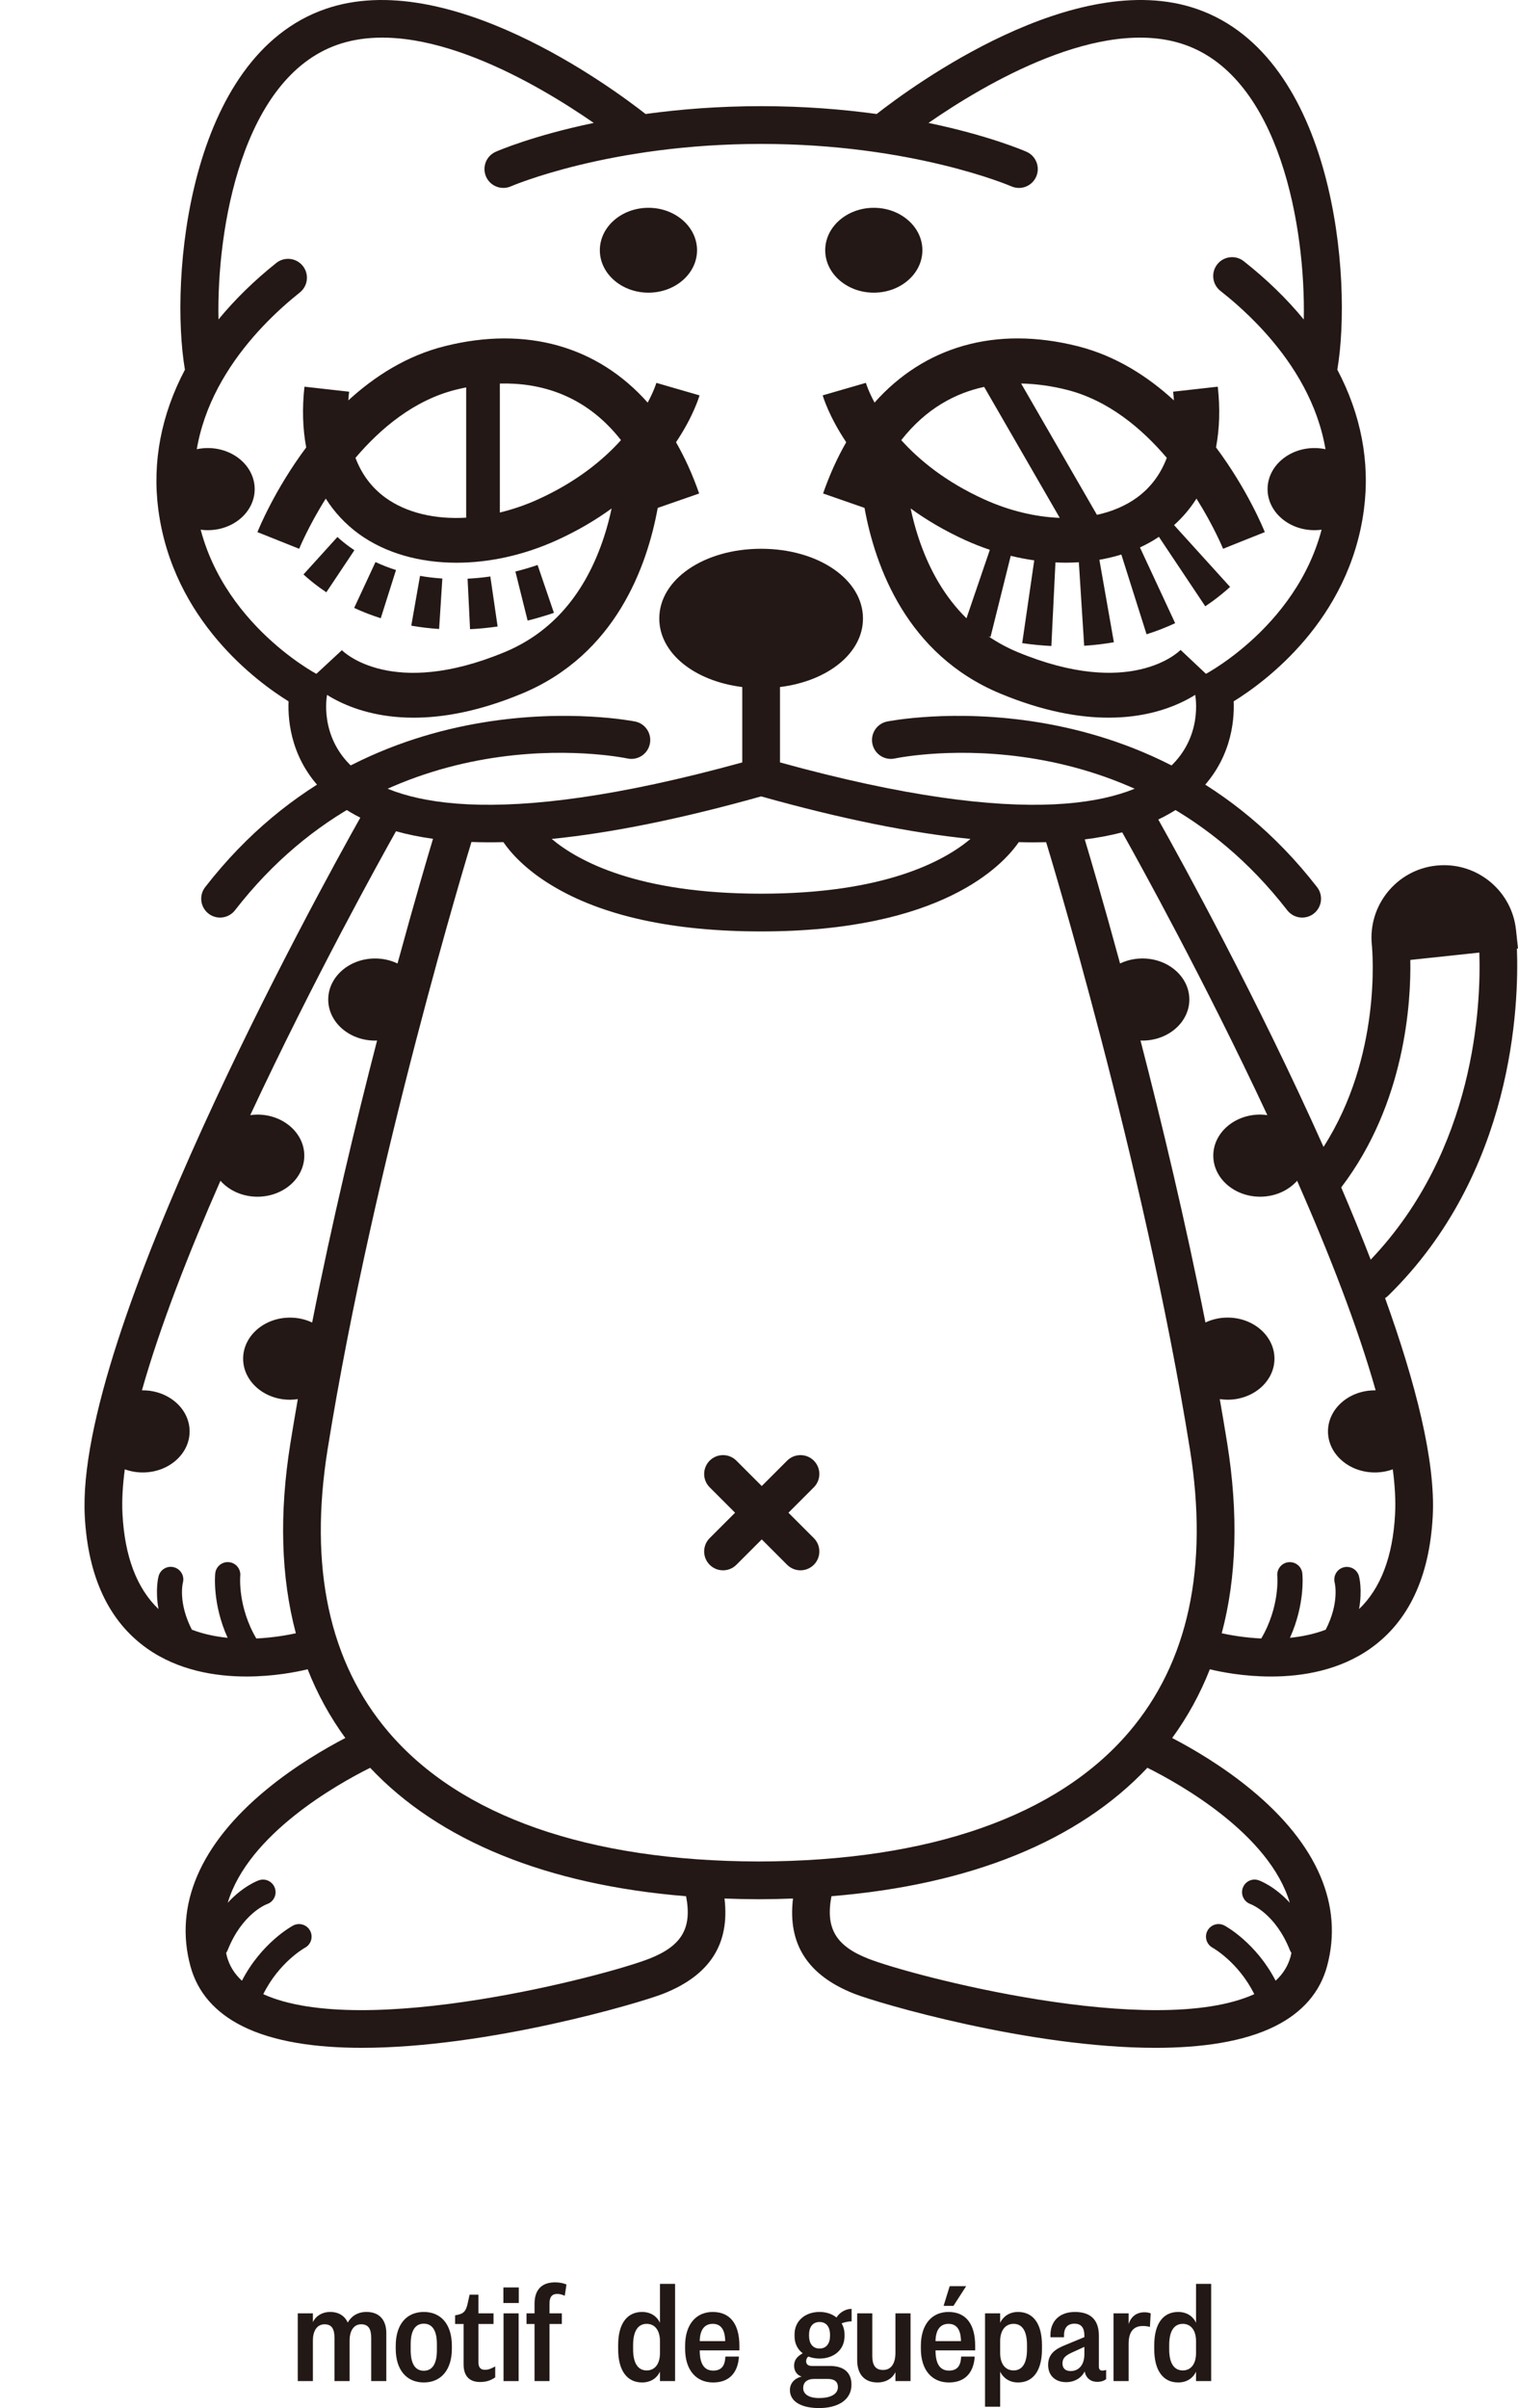 <?xml version="1.0" encoding="utf-8"?>
<!-- Generator: Adobe Illustrator 27.2.0, SVG Export Plug-In . SVG Version: 6.00 Build 0)  -->
<svg version="1.1" id="レイヤー_1" xmlns="http://www.w3.org/2000/svg" xmlns:xlink="http://www.w3.org/1999/xlink" x="0px"
	 y="0px" viewBox="0 0 173.787 275.636" style="enable-background:new 0 0 173.787 275.636;" xml:space="preserve">
<style type="text/css">
	.st0{fill:#231815;}
	.st1{fill:#221815;}
</style>
<g>
	<path class="st0" d="M100.037,23.785c-3.068,0-5.564,2.179-5.564,4.858
		s2.496,4.858,5.564,4.858c3.068,0,5.563-2.179,5.563-4.858
		S103.105,23.785,100.037,23.785z"/>
	<path class="st0" d="M74.236,23.785c-3.068,0-5.564,2.179-5.564,4.858
		s2.496,4.858,5.564,4.858s5.564-2.179,5.564-4.858S77.304,23.785,74.236,23.785z"
		/>
	<path class="st0" d="M23.792,51.286c-2.958,0-5.364,2.108-5.364,4.7
		c0,2.592,2.406,4.7,5.364,4.7c2.958,0,5.365-2.108,5.365-4.7
		C29.157,53.394,26.75,51.286,23.792,51.286z"/>
	<path class="st0" d="M150.481,51.286c-2.958,0-5.364,2.108-5.364,4.7
		c0,2.592,2.406,4.7,5.364,4.7c2.958,0,5.364-2.108,5.364-4.7
		C155.845,53.394,153.439,51.286,150.481,51.286z"/>
	<path class="st0" d="M38.629,61.466l-3.887,4.288c0.597,0.541,1.225,1.052,1.864,1.517
		c0.247,0.18,0.498,0.355,0.753,0.524l3.213-4.813
		c-0.189-0.127-0.376-0.257-0.562-0.392
		C39.537,62.247,39.073,61.869,38.629,61.466z"/>
	<path class="st0" d="M45.336,65.247c-0.81-0.257-1.6-0.563-2.349-0.911l-2.44,5.248
		c0.973,0.453,1.997,0.85,3.044,1.181L45.336,65.247z"/>
	<path class="st0" d="M48.086,65.916l-1.002,5.7c1.039,0.183,2.112,0.31,3.189,0.379
		l0.369-5.776C49.776,66.164,48.916,66.062,48.086,65.916z"/>
	<path class="st0" d="M56.135,65.984c-0.87,0.127-1.746,0.212-2.604,0.254l0.282,5.781
		c1.042-0.051,2.103-0.154,3.155-0.308L56.135,65.984z"/>
	<path class="st0" d="M61.545,64.669c-0.837,0.286-1.691,0.538-2.54,0.749l1.399,5.616
		c1.007-0.251,2.019-0.549,3.01-0.887L61.545,64.669z"/>
	<path class="st0" d="M77.394,50.62c1.965-2.935,2.635-5.168,2.691-5.364l-4.941-1.431
		c-0.032,0.107-0.302,0.971-0.994,2.259c-5.706-6.42-13.853-8.813-23.234-6.46
		c-4.359,1.093-8.03,3.447-11.037,6.206c0.022-0.326,0.052-0.658,0.09-0.994
		l-5.113-0.574c-0.279,2.489-0.202,4.818,0.2,6.951
		c-3.605,4.83-5.439,9.331-5.584,9.695l4.778,1.908
		c0.025-0.062,1.055-2.578,3.046-5.745c0.992,1.571,2.258,2.931,3.788,4.044
		c3.013,2.191,6.943,3.297,11.181,3.297c3.712,0,7.662-0.848,11.438-2.558
		c2.437-1.104,4.526-2.351,6.317-3.653c-0.215,1.007-0.489,2.077-0.846,3.18
		c-2.119,6.536-5.951,10.996-11.388,13.257
		c-12.924,5.373-18.443-0.011-18.646-0.215l-3.772,3.498
		c0.222,0.24,4.048,4.229,11.988,4.228c3.377,0,7.5-0.722,12.405-2.761
		c10.702-4.449,14.32-14.538,15.538-21.251l4.743-1.65
		C79.298,54.348,78.41,52.391,77.394,50.62z M44.11,56.953
		c-1.565-1.138-2.704-2.671-3.415-4.545c2.889-3.398,6.728-6.606,11.472-7.795
		c0.382-0.096,0.784-0.187,1.201-0.27v14.911
		C49.792,59.464,46.509,58.698,44.11,56.953z M61.581,57.166
		c-1.442,0.653-2.905,1.147-4.355,1.499v-14.762
		c4.483-0.119,9.74,1.202,13.867,6.477
		C69.026,52.673,65.987,55.171,61.581,57.166z"/>
	<path class="st0" d="M136.977,57.07c1.991,3.167,3.022,5.683,3.046,5.745l2.388-0.956
		l2.389-0.953c-0.145-0.364-1.979-4.864-5.584-9.695
		c0.402-2.134,0.479-4.462,0.2-6.951l-5.113,0.574
		c0.038,0.336,0.067,0.668,0.09,0.994c-3.007-2.759-6.678-5.113-11.037-6.206
		c-9.381-2.353-17.529,0.04-23.234,6.46c-0.692-1.288-0.962-2.152-0.994-2.259
		l-4.941,1.431c0.056,0.197,0.727,2.429,2.691,5.364
		c-1.016,1.771-1.904,3.728-2.648,5.866l4.743,1.65
		c1.218,6.713,4.835,16.801,15.538,21.251c4.906,2.04,9.027,2.761,12.405,2.761
		c7.939,0,11.766-3.988,11.988-4.228l-3.746-3.526
		c-0.229,0.232-5.747,5.616-18.672,0.242c-1.183-0.492-2.285-1.094-3.315-1.793
		c0.077,0.02,0.153,0.043,0.23,0.062l2.312-9.282
		c0.9,0.22,1.798,0.393,2.692,0.519l-1.379,9.477
		c1.113,0.162,2.237,0.271,3.339,0.325l0.467-9.568
		c0.393,0.019,0.786,0.033,1.174,0.033c0.507,0,1.008-0.018,1.505-0.049
		l0.61,9.559c1.148-0.073,2.292-0.209,3.401-0.404l-1.66-9.441
		c0.863-0.149,1.704-0.346,2.514-0.598l2.887,9.127
		c1.125-0.355,2.227-0.783,3.275-1.27l-4.031-8.669
		c0.763-0.351,1.485-0.758,2.169-1.214l5.308,7.95
		c0.276-0.184,0.548-0.374,0.814-0.568c0.696-0.506,1.378-1.061,2.027-1.649
		l-6.414-7.076C135.405,59.212,136.265,58.198,136.977,57.07z M112.671,44.287
		l8.654,14.989c-2.777-0.104-5.747-0.802-8.633-2.109
		c-4.406-1.995-7.445-4.492-9.512-6.786
		C106.016,46.755,109.385,44.992,112.671,44.287z M110.645,70.772
		c-2.432-2.389-4.292-5.524-5.546-9.392c-0.358-1.103-0.631-2.173-0.846-3.18
		c1.791,1.302,3.88,2.549,6.318,3.653c0.909,0.411,1.827,0.77,2.75,1.082
		L110.645,70.772z M130.164,56.953c-1.3,0.945-2.859,1.604-4.583,1.976
		l-8.678-15.031c1.922,0.038,3.708,0.339,5.205,0.714
		c4.744,1.189,8.582,4.397,11.472,7.795
		C132.868,54.282,131.728,55.816,130.164,56.953z"/>
	<path class="st0" d="M25.194,105.029c-0.463,0-0.929-0.148-1.322-0.453
		c-0.943-0.731-1.115-2.088-0.384-3.031c19.311-24.909,48.942-19.016,49.239-18.955
		c1.167,0.245,1.915,1.391,1.67,2.559c-0.245,1.166-1.388,1.916-2.556,1.67l0,0
		c-1.107-0.228-27.317-5.355-44.939,17.373
		C26.477,104.741,25.839,105.029,25.194,105.029z"/>
	<path class="st0" d="M149.079,105.029c-0.645,0-1.283-0.288-1.709-0.837
		c-17.622-22.73-43.832-17.601-44.938-17.373c-1.173,0.245-2.312-0.507-2.555-1.674
		c-0.243-1.167,0.503-2.31,1.669-2.555c0.297-0.063,29.927-5.954,49.239,18.955
		c0.731,0.943,0.559,2.3-0.384,3.031
		C150.008,104.881,149.542,105.029,149.079,105.029z"/>
	<path class="st0" d="M173.663,108.576l0.125-0.013l-0.233-2.152
		c-0.46-4.245-4.079-7.404-8.266-7.378c-0.284,0.001-0.571,0.015-0.86,0.046
		c-4.524,0.474-7.833,4.547-7.376,9.08c0,0.001,0,0.006,0.001,0.007
		c0,0.001-0,0.003,0,0.004c0,0.001,0.001,0.002,0.001,0.003
		c0.066,0.664,1.145,12.699-5.532,23.106c-7.527-16.857-16.161-32.559-18.919-37.477
		c1.658-0.785,3.098-1.745,4.315-2.883c3.987-3.726,4.416-8.264,4.317-10.641
		c3.571-2.205,13.23-9.263,14.906-21.913c0.729-5.499-0.341-10.942-3.04-16.051
		c1.758-10.374-0.318-35.826-16.081-41.287
		c-13.982-4.848-32.62,8.859-36.657,12.022c-3.867-0.533-8.301-0.897-13.228-0.897
		c-4.927,0-9.361,0.364-13.228,0.897C69.871,9.887,51.233-3.82,37.252,1.028
		C21.487,6.489,19.413,31.949,21.171,42.32c-2.699,5.11-3.769,10.553-3.041,16.046
		c1.677,12.65,11.336,19.707,14.906,21.913c-0.098,2.376,0.331,6.915,4.317,10.641
		c1.112,1.04,2.415,1.927,3.896,2.671c-5.005,8.911-32.639,59.147-31.544,79.947
		c0.367,6.97,2.767,12.068,7.134,15.153c3.563,2.516,7.801,3.208,11.385,3.208
		c3.125,0,5.75-0.526,6.997-0.827c1.11,2.819,2.547,5.444,4.313,7.865
		c-2.262,1.177-5.73,3.182-9.045,5.914c-7.583,6.252-10.585,13.245-8.682,20.222
		c0.811,2.975,2.809,5.278,5.939,6.846c3.6,1.803,8.448,2.482,13.693,2.482
		c14.401,0,31.789-5.124,34.496-6.193c5.329-2.103,7.633-5.687,7.009-10.897
		c1.204,0.045,2.425,0.073,3.665,0.079l0.511,0.001v-0.001
		c1.241-0.005,2.461-0.033,3.665-0.079c-0.624,5.211,1.68,8.794,7.009,10.898
		c2.707,1.068,20.094,6.193,34.496,6.193c5.244,0,10.094-0.68,13.693-2.482
		c3.13-1.568,5.129-3.871,5.94-6.846c1.902-6.977-1.1-13.97-8.683-20.222
		c-3.314-2.732-6.782-4.738-9.045-5.914c1.767-2.422,3.203-5.046,4.313-7.865
		c1.247,0.301,3.872,0.827,6.998,0.827c3.584,0,7.822-0.692,11.385-3.208
		c4.367-3.085,6.768-8.184,7.135-15.153c0.331-6.281-1.959-15.248-5.455-24.951
		c0.123-0.079,0.241-0.17,0.35-0.276
		C173.286,134.276,173.901,115.012,173.663,108.576z M40.359,87.813
		c-3.802-3.502-2.953-8.08-2.917-8.259l0.338-1.614l-1.464-0.756
		c-0.122-0.063-12.184-6.43-13.901-19.386c-1.545-11.656,6.8-20.242,11.911-24.322
		c0.932-0.744,1.085-2.104,0.341-3.036c-0.745-0.932-2.103-1.084-3.036-0.341
		c-2.551,2.036-4.759,4.202-6.618,6.467C24.793,26.052,27.763,8.888,38.666,5.11
		c9.6-3.325,22.809,4.46,29.31,8.961c-6.915,1.438-10.944,3.179-11.224,3.303
		c-1.091,0.481-1.585,1.754-1.106,2.845c0.48,1.092,1.755,1.588,2.845,1.11
		c0.111-0.049,11.294-4.855,28.645-4.855c17.316,0,28.488,4.787,28.645,4.854
		c0.283,0.124,0.577,0.184,0.868,0.184c0.831,0,1.622-0.481,1.978-1.29
		c0.481-1.092-0.014-2.367-1.105-2.848c-0.281-0.124-4.31-1.865-11.224-3.303
		c6.501-4.501,19.71-12.285,29.309-8.961c10.906,3.779,13.874,20.946,13.655,31.46
		c-1.922-2.34-4.212-4.577-6.873-6.672c-0.937-0.739-2.296-0.577-3.034,0.36
		c-0.738,0.937-0.577,2.296,0.36,3.034c5.205,4.1,13.705,12.735,12.145,24.507
		c-1.718,12.956-13.78,19.323-13.897,19.384l-1.448,0.758l0.314,1.599
		c0.038,0.193,0.888,4.771-2.914,8.274c-4.509,4.153-15.927,7.367-44.618-0.545
		v-8.629c5.47-0.676,9.5-3.876,9.5-7.844c0-4.476-5.122-7.982-11.66-7.982
		s-11.66,3.506-11.66,7.982c0,3.968,4.029,7.168,9.5,7.844v8.629
		C56.284,95.18,44.867,91.967,40.359,87.813z M111.105,96.028
		c-3.061,2.571-9.906,6.266-23.968,6.266c-14.079,0-20.925-3.704-23.976-6.266
		c6.872-0.693,14.867-2.313,23.976-4.871
		C96.242,93.714,104.235,95.334,111.105,96.028z M29.344,187.545
		c-2.138-3.633-1.843-7.095-1.838-7.154c0.082-0.788-0.489-1.496-1.278-1.58
		c-0.79-0.085-1.501,0.487-1.586,1.278c-0.019,0.175-0.337,3.51,1.419,7.38
		c-1.362-0.136-2.758-0.421-4.094-0.927c-1.573-3.051-1.061-5.26-1.029-5.387
		c0.203-0.763-0.247-1.548-1.009-1.758c-0.769-0.216-1.56,0.238-1.771,1.006
		c-0.028,0.1-0.406,1.572-0.012,3.776c-2.481-2.37-3.868-6.015-4.123-10.868
		c-0.081-1.531,0.016-3.253,0.264-5.128c0.634,0.231,1.328,0.36,2.056,0.36
		c2.958,0,5.365-2.108,5.365-4.7c0-2.591-2.406-4.7-5.365-4.7
		c-0.032,0-0.063,0.004-0.095,0.004c2.066-7.314,5.35-15.716,8.99-23.993
		c0.982,1.108,2.513,1.826,4.235,1.826c2.958,0,5.364-2.108,5.364-4.7
		c0-2.592-2.406-4.7-5.364-4.7c-0.281,0-0.555,0.025-0.824,0.061
		c7.272-15.565,14.886-29.286,16.687-32.493c1.315,0.367,2.725,0.657,4.237,0.864
		c-0.582,1.937-2.11,7.101-4.063,14.273c-0.763-0.366-1.637-0.574-2.567-0.574
		c-2.958,0-5.365,2.108-5.365,4.7c0,2.592,2.406,4.7,5.365,4.7
		c0.077,0,0.151-0.007,0.227-0.01c-2.431,9.404-5.143,20.709-7.434,32.277
		c-0.756-0.357-1.62-0.56-2.537-0.56c-2.958,0-5.364,2.108-5.364,4.7
		c0,2.591,2.406,4.7,5.364,4.7c0.306,0,0.604-0.028,0.897-0.071
		c-0.296,1.69-0.582,3.377-0.851,5.055c-1.296,8.091-1.076,15.354,0.626,21.747
		C32.914,187.157,31.278,187.454,29.344,187.545z M74.352,224.19
		c-4.907,1.936-32.737,9.261-44.211,4.07c1.811-3.659,4.728-5.293,4.775-5.319
		c0.698-0.376,0.96-1.246,0.586-1.946c-0.374-0.702-1.246-0.966-1.949-0.591
		c-0.169,0.09-3.621,1.986-5.857,6.315c-0.855-0.784-1.425-1.704-1.719-2.781
		c-0.038-0.138-0.057-0.273-0.089-0.409c0.06-0.088,0.121-0.174,0.162-0.277
		c1.656-4.192,4.391-5.256,4.536-5.309c0.745-0.262,1.141-1.075,0.885-1.823
		c-0.257-0.753-1.074-1.157-1.828-0.898c-0.108,0.037-1.8,0.646-3.571,2.574
		c2.343-7.867,12.582-13.593,16.305-15.448
		c7.899,8.389,20.262,13.403,36.168,14.7
		C79.254,220.732,78.028,222.739,74.352,224.19z M147.662,217.794
		c-1.771-1.928-3.463-2.537-3.571-2.574c-0.749-0.259-1.552,0.141-1.815,0.885
		c-0.263,0.744,0.129,1.564,0.87,1.835c0.117,0.043,2.873,1.094,4.538,5.31
		c0.041,0.103,0.102,0.19,0.162,0.277c-0.032,0.137-0.051,0.271-0.088,0.409
		c-0.294,1.077-0.864,1.997-1.719,2.781c-2.236-4.329-5.688-6.225-5.857-6.315
		c-0.697-0.373-1.567-0.11-1.943,0.587c-0.377,0.698-0.116,1.57,0.58,1.95
		c0.033,0.018,2.96,1.651,4.776,5.319c-11.475,5.194-39.304-2.133-44.211-4.069
		c-3.676-1.451-4.902-3.459-4.195-7.145c15.907-1.297,28.269-6.311,36.169-14.7
		C135.08,204.201,145.319,209.928,147.662,217.794z M129.253,198.253
		c-8.229,9.652-22.881,14.773-42.386,14.818
		c-19.504-0.044-34.157-5.166-42.386-14.818
		c-6.792-7.966-9.138-18.857-6.973-32.37c5.27-32.897,16.337-69.086,16.448-69.448
		c0.006-0.019,0.006-0.039,0.012-0.058c1.175,0.043,2.393,0.05,3.662,0.016
		c0.762,1.115,2.407,3.061,5.554,4.962c5.776,3.49,13.835,5.259,23.952,5.259
		c20.603,0,27.645-7.54,29.497-10.219c0.571,0.016,1.133,0.025,1.685,0.025
		c0.492,0,0.976-0.008,1.453-0.02c0.003,0.012,0.003,0.023,0.007,0.035
		c0.111,0.362,11.177,36.551,16.448,69.448
		C138.391,179.396,136.045,190.287,129.253,198.253z M159.714,173.31
		c-0.255,4.853-1.642,8.498-4.123,10.868c0.394-2.204,0.016-3.675-0.012-3.775
		c-0.21-0.762-0.993-1.2-1.753-1.002c-0.763,0.201-1.22,0.987-1.027,1.752
		c0.027,0.105,0.553,2.321-1.029,5.389c-1.335,0.506-2.732,0.791-4.093,0.927
		c1.755-3.87,1.437-7.204,1.418-7.38c-0.084-0.788-0.789-1.35-1.579-1.276
		c-0.788,0.082-1.363,0.788-1.285,1.577c0.004,0.039,0.307,3.51-1.837,7.155
		c-1.936-0.091-3.572-0.388-4.525-0.598c1.702-6.394,1.922-13.657,0.626-21.748
		c-0.269-1.678-0.555-3.365-0.851-5.055c0.292,0.043,0.591,0.071,0.897,0.071
		c2.958,0,5.364-2.108,5.364-4.7c0-2.591-2.406-4.7-5.364-4.7
		c-0.917,0-1.781,0.203-2.537,0.561c-2.292-11.567-5.003-22.874-7.434-32.277
		c0.076,0.003,0.15,0.01,0.226,0.01c2.958,0,5.365-2.108,5.365-4.7
		c0-2.592-2.406-4.7-5.365-4.7c-0.929,0-1.804,0.209-2.566,0.574
		c-1.929-7.083-3.444-12.211-4.042-14.201c1.528-0.189,2.954-0.461,4.287-0.808
		c1.923,3.427,9.436,16.998,16.615,32.366c-0.269-0.037-0.543-0.061-0.824-0.061
		c-2.958,0-5.364,2.108-5.364,4.7c0,2.591,2.406,4.7,5.364,4.7
		c1.722,0,3.252-0.717,4.235-1.825c3.641,8.277,6.925,16.678,8.99,23.993
		c-0.032-0-0.062-0.004-0.094-0.004c-2.958,0-5.364,2.108-5.364,4.7
		c0,2.592,2.406,4.7,5.364,4.7c0.728,0,1.423-0.129,2.056-0.36
		C159.698,170.057,159.794,171.778,159.714,173.31z M156.924,144.182
		c-1.059-2.736-2.194-5.505-3.376-8.268c7.366-9.667,8-21.298,7.911-26.037
		l7.902-0.842C169.558,114.929,168.929,131.59,156.924,144.182z"/>
	<path class="st0" d="M93.17,167.189c-0.844-0.844-2.211-0.844-3.055,0l-2.906,2.906
		l-2.906-2.906c-0.844-0.844-2.212-0.844-3.055,0
		c-0.844,0.843-0.844,2.211-0,3.055l2.906,2.906l-2.906,2.906
		c-0.844,0.844-0.844,2.212,0,3.055c0.422,0.422,0.975,0.633,1.527,0.633
		c0.553,0,1.106-0.211,1.528-0.633l2.906-2.906l2.906,2.906
		c0.422,0.422,0.975,0.633,1.528,0.633c0.553,0,1.105-0.211,1.527-0.633
		c0.844-0.843,0.844-2.211,0-3.055l-2.906-2.906l2.906-2.906
		C94.013,169.4,94.013,168.033,93.17,167.189z"/>
</g>
<g>
	<path class="st1" d="M40.024,272.545h-1.731v-4.945c0-0.972-0.283-1.554-1.13-1.554
		c-0.954,0-1.342,0.883-1.342,1.836v4.662h-1.731v-7.753h1.731v1.007
		c0.3-0.654,1.024-1.166,1.978-1.166c1.059,0,1.713,0.53,2.013,1.219
		c0.353-0.654,1.059-1.219,2.137-1.219c1.59,0,2.278,1.042,2.278,2.42v5.492
		h-1.73v-4.945c0-0.972-0.283-1.554-1.148-1.554
		c-0.936,0-1.325,0.883-1.325,1.836V272.545z"/>
	<path class="st1" d="M45.304,268.837v-0.336c0-2.437,1.236-3.868,3.214-3.868
		c1.978,0,3.214,1.43,3.214,3.868v0.336c0,2.42-1.236,3.867-3.214,3.867
		C46.54,272.704,45.304,271.256,45.304,268.837 M50.019,268.996v-0.671
		c0-1.572-0.53-2.349-1.501-2.349c-0.971,0-1.501,0.777-1.501,2.349v0.671
		c0,1.589,0.53,2.367,1.501,2.367C49.489,271.362,50.019,270.585,50.019,268.996"/>
	<path class="st1" d="M53.073,266.011h-0.971v-0.989l0.336-0.071
		c0.724-0.159,0.918-0.512,1.095-1.254l0.23-1.042h1.007v2.137h1.731v1.218
		h-1.731v4.362c0,0.6,0.248,0.883,0.742,0.883c0.424,0,0.724-0.141,1.183-0.388
		v1.254c-0.565,0.388-1.077,0.53-1.749,0.53c-1.024,0-1.872-0.512-1.872-2.013
		V266.011z"/>
	<path class="st1" d="M57.629,261.826h1.766v1.784h-1.766V261.826z M59.377,272.546h-1.731
		v-7.753h1.731V272.546z"/>
	<path class="st1" d="M64.657,262.78c-0.283-0.124-0.53-0.212-0.865-0.212
		c-0.6,0-0.883,0.353-0.883,1.112v1.113h1.413v1.218h-1.413v6.534h-1.713v-6.534
		H60.278v-1.218h0.918v-1.095c0-1.536,0.759-2.454,2.349-2.454
		c0.547,0,0.989,0.106,1.307,0.247L64.657,262.78z"/>
	<path class="st1" d="M75.555,271.468c-0.3,0.653-0.972,1.236-2.049,1.236
		c-1.678,0-2.737-1.307-2.737-3.815v-0.459c0-2.508,1.059-3.797,2.737-3.797
		c1.077,0,1.749,0.583,2.049,1.236v-4.45h1.731v11.126h-1.731V271.468z
		 M72.482,268.925c0,1.554,0.547,2.402,1.554,2.402
		c0.972,0,1.519-0.795,1.519-1.978v-1.377c0-1.183-0.547-1.978-1.519-1.978
		c-1.007,0-1.554,0.848-1.554,2.42V268.925z"/>
	<path class="st1" d="M78.433,268.837v-0.335c0-2.437,1.254-3.868,3.161-3.868
		c2.031,0,3.055,1.43,3.055,3.868v0.53h-4.539c0,1.59,0.547,2.314,1.536,2.314
		c0.919,0,1.36-0.512,1.395-1.607h1.554c-0.106,1.802-1.077,2.967-2.949,2.967
		C79.669,272.704,78.433,271.256,78.433,268.837 M83.024,267.972
		c-0.018-1.342-0.512-1.978-1.43-1.978c-0.901,0-1.466,0.636-1.484,1.978H83.024z"
		/>
	<path class="st1" d="M96.685,267.406c0,1.554-1.218,2.561-2.861,2.561
		c-0.477,0-0.901-0.088-1.289-0.23c-0.141,0.124-0.247,0.3-0.247,0.53
		c0,0.336,0.212,0.547,0.653,0.547h2.066c1.625,0,2.472,0.777,2.472,2.137
		c0,1.854-1.695,2.684-3.708,2.684c-1.907,0-3.338-0.671-3.338-2.066
		c0-0.759,0.512-1.342,1.342-1.537c-0.565-0.177-0.865-0.671-0.865-1.254
		c0-0.636,0.353-1.06,0.989-1.413c-0.583-0.441-0.936-1.113-0.936-1.96v-0.212
		c0-1.536,1.218-2.561,2.861-2.561c0.759,0,1.448,0.23,1.942,0.636
		c0.371-0.6,1.059-0.989,1.731-0.989v1.43c-0.354,0-0.795,0.088-1.148,0.23
		c0.212,0.353,0.335,0.777,0.335,1.254V267.406z M93.772,274.488
		c1.254,0,2.154-0.406,2.154-1.254c0-0.653-0.441-0.936-1.165-0.936H93.224
		c-0.848,0-1.271,0.406-1.271,1.042C91.952,274.047,92.606,274.488,93.772,274.488
		 M92.623,267.371c0,0.83,0.388,1.448,1.201,1.448c0.812,0,1.201-0.618,1.201-1.448
		v-0.141c0-0.83-0.388-1.448-1.201-1.448c-0.813,0-1.201,0.618-1.201,1.448
		V267.371z"/>
	<path class="st1" d="M102.512,264.793h1.731v7.753h-1.731v-1.025
		c-0.3,0.653-1.024,1.183-2.048,1.183c-1.572,0-2.331-1.024-2.331-2.543v-5.368
		h1.731v4.874c0,1.007,0.318,1.607,1.236,1.607c0.936,0,1.413-0.759,1.413-1.978
		V264.793z"/>
	<path class="st1" d="M105.425,268.837v-0.335c0-2.437,1.254-3.868,3.161-3.868
		c2.031,0,3.056,1.43,3.056,3.868v0.53h-4.539c0,1.59,0.547,2.314,1.536,2.314
		c0.919,0,1.36-0.512,1.395-1.607h1.554c-0.106,1.802-1.077,2.967-2.949,2.967
		C106.662,272.704,105.425,271.256,105.425,268.837 M110.017,267.972
		c-0.018-1.342-0.512-1.978-1.431-1.978c-0.9,0-1.465,0.636-1.483,1.978H110.017z"/>
	<path class="st1" d="M114.502,275.477h-1.731v-10.684h1.731v1.077
		c0.318-0.653,0.989-1.236,2.049-1.236c1.695,0,2.737,1.289,2.737,3.797v0.459
		c0,2.508-1.042,3.815-2.737,3.815c-1.059,0-1.731-0.583-2.049-1.236V275.477z
		 M117.575,268.413c0-1.572-0.53-2.42-1.536-2.42
		c-0.971,0-1.537,0.795-1.537,1.978v1.377c0,1.183,0.565,1.978,1.537,1.978
		c1.007,0,1.536-0.848,1.536-2.402V268.413z"/>
	<path class="st1" d="M125.804,270.886c0,0.336,0.159,0.459,0.388,0.459
		c0.159,0,0.265-0.018,0.442-0.071v1.06c-0.283,0.194-0.6,0.3-1.025,0.3
		c-0.706,0-1.289-0.407-1.43-1.201c-0.318,0.671-1.077,1.236-2.119,1.236
		c-1.272,0-2.066-0.777-2.066-1.978c0-1.342,0.971-1.872,1.978-2.278l2.172-0.901
		v-0.176c0-0.795-0.283-1.36-1.13-1.36c-0.812,0-1.201,0.494-1.201,1.324v0.23
		h-1.554v-0.247c0-1.554,0.989-2.649,2.808-2.649c1.943,0,2.737,1.059,2.737,2.719
		V270.886z M124.143,268.625l-1.501,0.689c-0.618,0.3-1.007,0.583-1.007,1.201
		c0,0.583,0.353,0.883,0.936,0.883c0.954,0,1.572-0.724,1.572-1.925V268.625z"/>
	<path class="st1" d="M131.648,266.347c-0.265-0.071-0.512-0.106-0.813-0.106
		c-1.042,0-1.625,0.636-1.625,2.031v4.274h-1.73v-7.753h1.73v1.236
		c0.283-0.901,0.936-1.36,1.819-1.36c0.283,0,0.53,0.053,0.706,0.124
		L131.648,266.347z"/>
	<path class="st1" d="M136.928,271.468c-0.301,0.653-0.972,1.236-2.049,1.236
		c-1.677,0-2.737-1.307-2.737-3.815v-0.459c0-2.508,1.06-3.797,2.737-3.797
		c1.078,0,1.749,0.583,2.049,1.236v-4.45h1.73v11.126h-1.73V271.468z
		 M133.855,268.925c0,1.554,0.547,2.402,1.554,2.402
		c0.971,0,1.519-0.795,1.519-1.978v-1.377c0-1.183-0.548-1.978-1.519-1.978
		c-1.007,0-1.554,0.848-1.554,2.42V268.925z"/>
	<polygon class="st1" points="108.723,261.681 108.028,263.936 109.156,263.936 110.608,261.681 	"/>
</g>
</svg>
